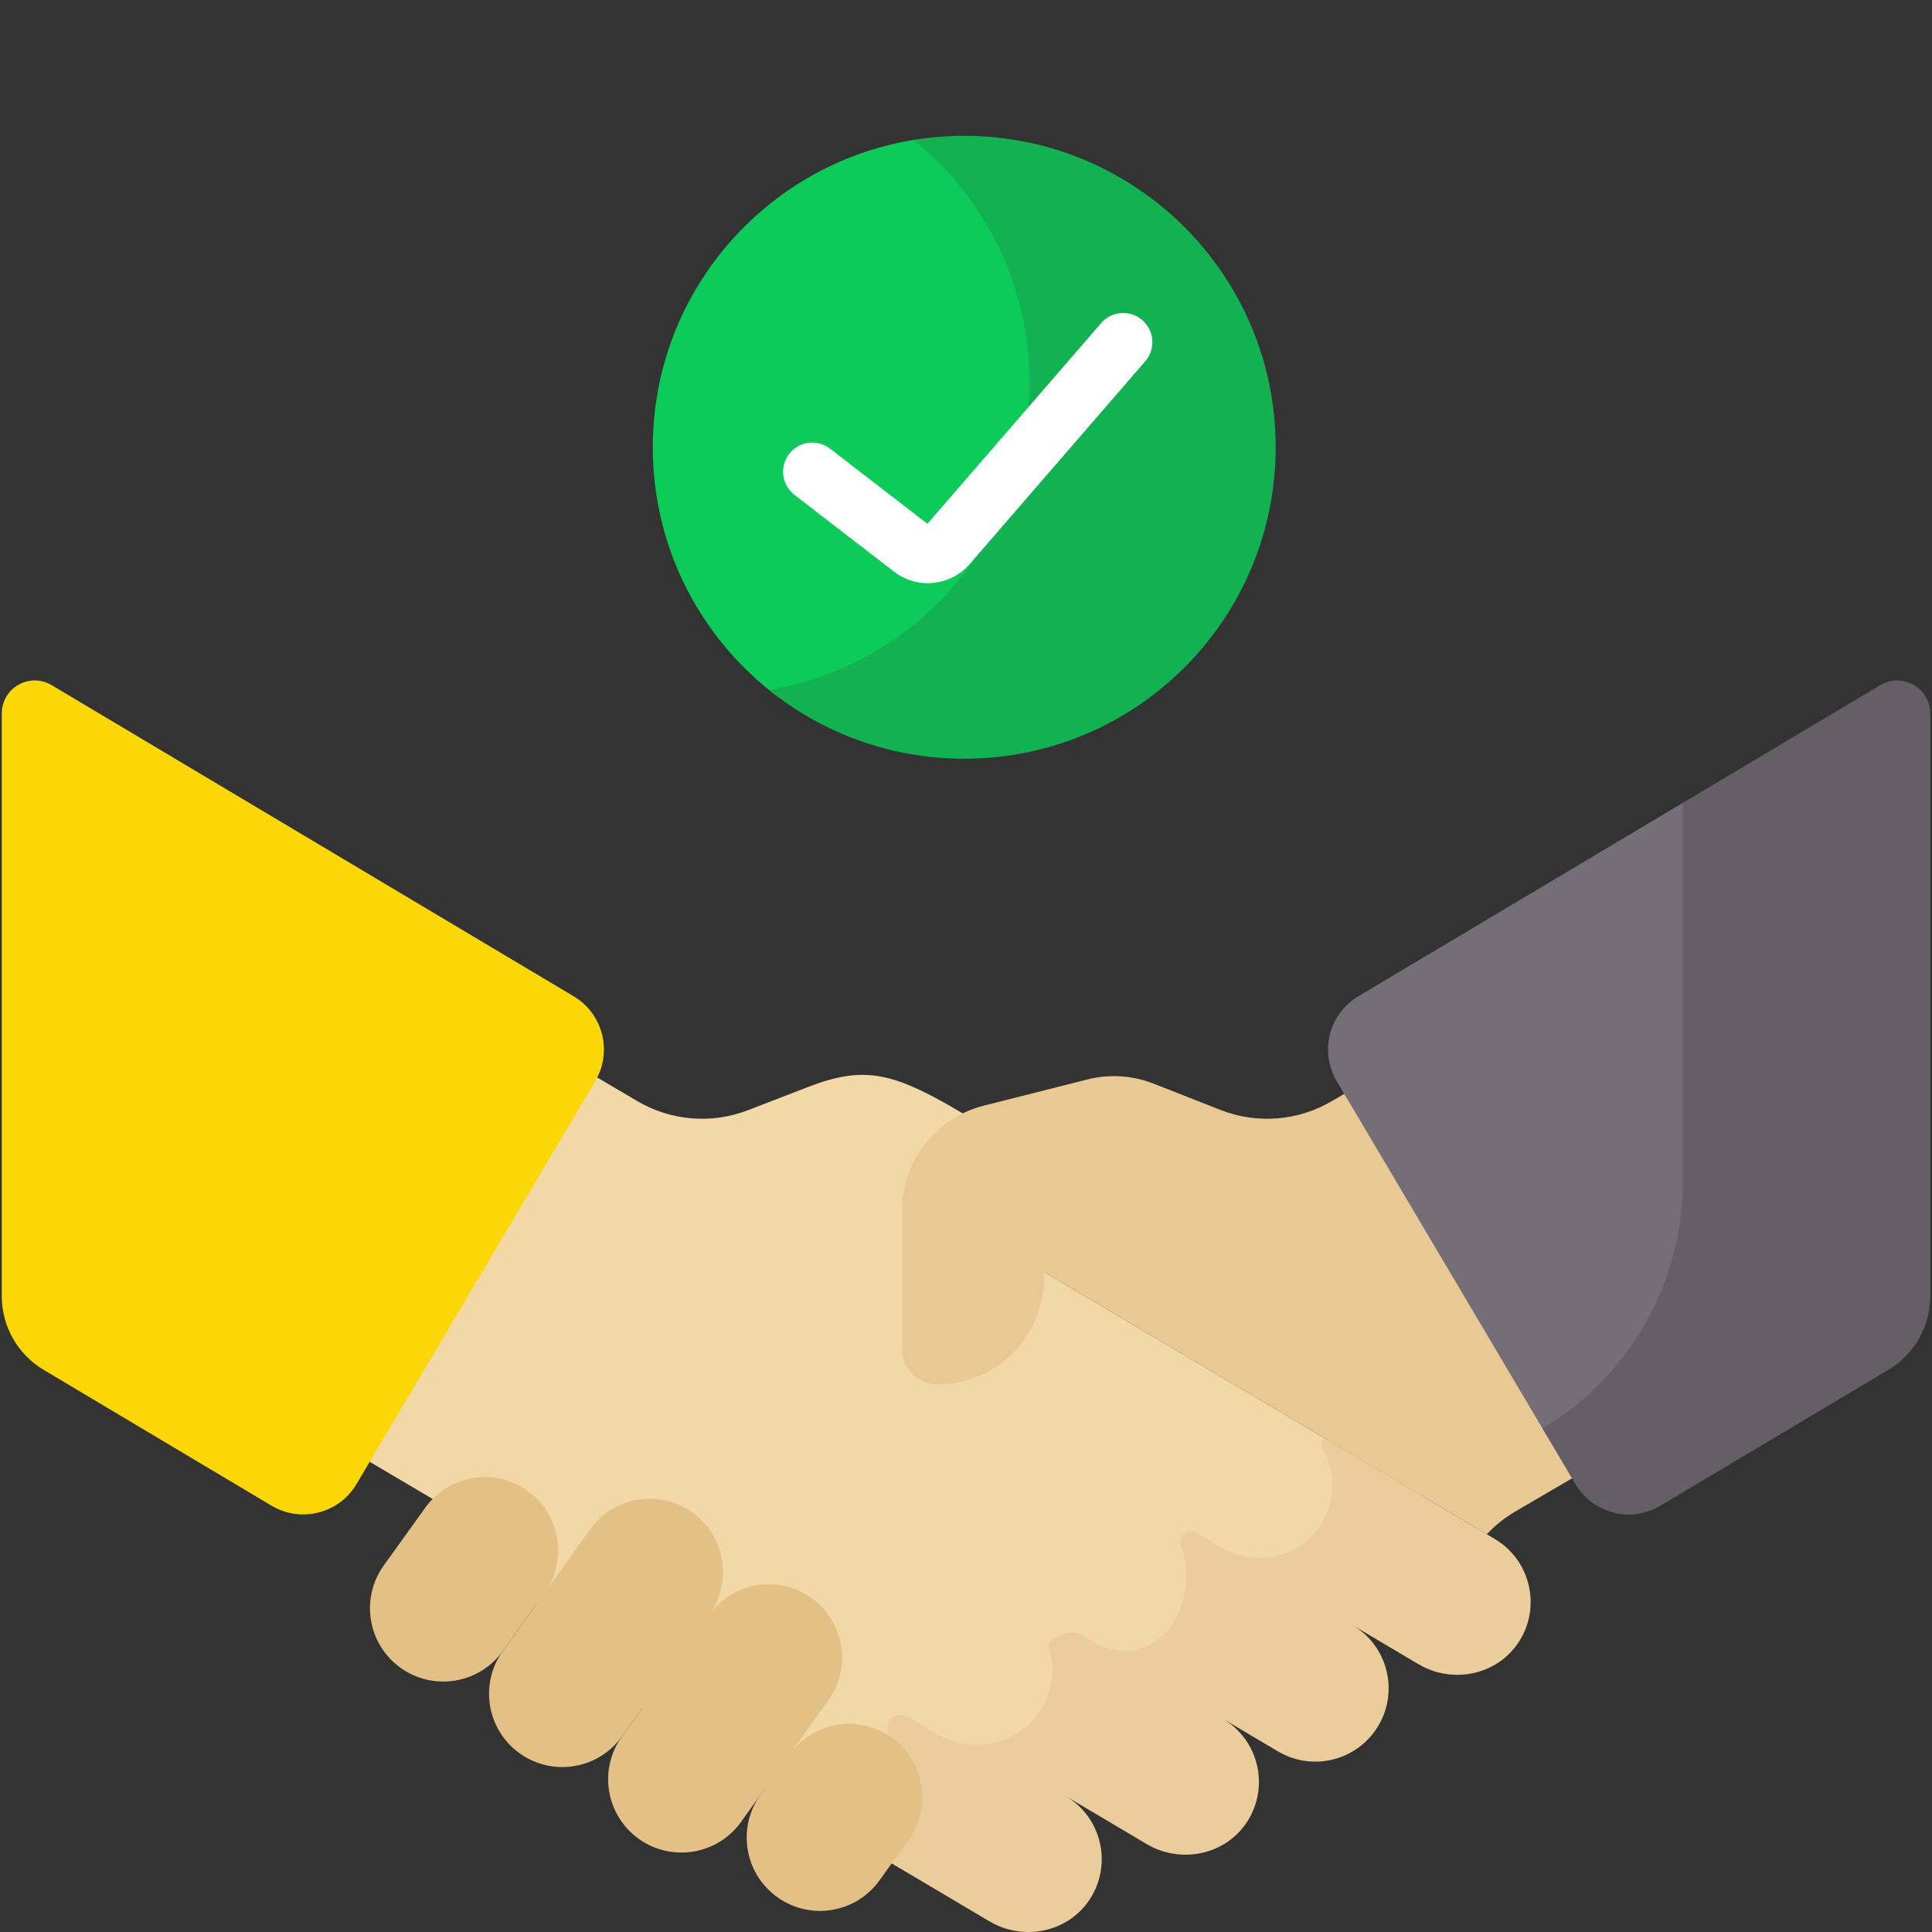 <svg width="90" height="90" viewBox="0 0 90 90" fill="none" xmlns="http://www.w3.org/2000/svg">
<rect x="0" y="0" width="90" height="90" fill="#333333" stroke="none"/>
<g clip-path="url(#clip0)">
<path d="M66.209 69.663L48.374 59.101C47.284 58.455 46.924 57.048 47.57 55.958C47.57 55.958 48.095 55.071 48.657 54.122L44.357 51.578C41.52 49.95 40.193 49.649 37.634 50.639L34.845 51.717C33.147 52.373 31.243 52.215 29.677 51.287L22.212 46.885L11.608 64.784L21.168 70.426C21.815 70.809 22.384 71.313 22.843 71.909L26.065 76.087C27.844 78.168 31.516 80.867 33.872 82.263L41.237 86.626C42.424 87.329 43.922 87.23 45.006 86.375L66.209 69.663Z" fill="#F2D7A7"/>
<path d="M69.629 71.689L61.848 67.08C61.751 67.023 61.626 67.053 61.567 67.148C61.525 67.215 61.526 67.298 61.566 67.365C62.234 68.49 62.255 69.949 61.461 71.128C60.461 72.611 58.441 72.999 56.903 72.088L55.739 71.399C55.498 71.255 55.186 71.337 55.044 71.579C54.965 71.716 54.954 71.884 55.016 72.03C55.401 72.938 55.318 74.204 54.884 75.168C54.261 76.551 52.636 77.5 50.899 76.471L50.393 76.172C50.047 75.966 49.609 76 49.298 76.256C48.974 76.256 48.796 76.507 48.886 76.82C49.149 77.735 49.042 78.754 48.503 79.633C47.49 81.284 45.3 81.761 43.633 80.774L42.262 79.961C41.999 79.806 41.662 79.87 41.474 80.11C41.36 80.257 41.319 80.448 41.365 80.628C41.59 81.501 41.482 82.459 40.986 83.296C40.422 84.248 39.479 84.835 38.463 84.983L46.096 89.505C47.689 90.449 49.781 90.014 50.78 88.455C51.83 86.819 51.306 84.652 49.648 83.67L53.419 85.904C55.012 86.848 57.103 86.413 58.103 84.854C59.153 83.217 58.629 81.051 56.971 80.069L59.532 81.586C61.155 82.547 63.25 82.011 64.211 80.388C65.172 78.765 64.636 76.67 63.014 75.709L66.077 77.524C67.67 78.468 69.761 78.033 70.761 76.474C71.811 74.837 71.287 72.671 69.629 71.689Z" fill="#EACD9A"/>
<path d="M67.788 47.954L62.054 51.287C60.489 52.215 58.584 52.373 56.886 51.717L53.741 50.481C52.757 50.094 51.676 50.026 50.652 50.285L45.832 51.505C43.588 52.073 42.017 54.092 42.017 56.406V62.84C42.017 63.75 42.754 64.49 43.663 64.49C46.407 64.492 48.631 62.269 48.631 59.526V59.254L69.261 71.471C69.643 71.063 70.082 70.711 70.564 70.426L78.391 65.852L67.788 47.954Z" fill="#E8C994"/>
<path d="M25.358 74.216L23.423 76.91C22.324 78.442 20.19 78.792 18.659 77.693C17.127 76.593 16.776 74.46 17.876 72.928L19.81 70.234C20.91 68.702 23.043 68.352 24.575 69.451C26.107 70.551 26.457 72.684 25.358 74.216Z" fill="#E2C086"/>
<path d="M33.039 75.225L28.97 80.893C27.871 82.425 25.737 82.775 24.205 81.675C22.674 80.576 22.323 78.442 23.423 76.91L27.492 71.243C28.591 69.711 30.725 69.361 32.257 70.461C33.788 71.56 34.139 73.694 33.039 75.225Z" fill="#E2C086"/>
<path d="M38.587 79.208L34.518 84.876C33.419 86.407 31.285 86.758 29.753 85.658C28.221 84.558 27.871 82.425 28.971 80.893L33.039 75.226C34.139 73.694 36.273 73.344 37.804 74.443C39.336 75.543 39.687 77.676 38.587 79.208Z" fill="#E2C086"/>
<path d="M42.325 85.709L40.972 87.594C39.873 89.125 37.739 89.476 36.208 88.376C34.676 87.276 34.325 85.143 35.425 83.611L36.778 81.726C37.878 80.195 40.011 79.844 41.543 80.944C43.075 82.044 43.425 84.177 42.325 85.709Z" fill="#E2C086"/>
<path d="M72.85 66.545C76.903 64.13 79.385 59.76 79.385 55.042V38.972L78.391 37.401L63.275 46.411C61.908 47.226 61.458 48.994 62.269 50.363L72.114 66.98L72.85 66.545Z" fill="#756E78"/>
<path d="M75.289 70.487C75.676 70.567 76.08 70.568 76.475 70.484C76.107 70.499 75.707 70.5 75.289 70.487Z" fill="#407093"/>
<path d="M78.391 37.401V55.042C78.391 59.76 75.908 64.129 71.856 66.545L73.388 69.132C74.202 70.506 75.978 70.958 77.35 70.14L87.967 63.812C89.175 63.091 89.916 61.788 89.916 60.382V33.238C89.916 32.044 88.616 31.306 87.591 31.917L78.391 37.401Z" fill="#665E66"/>
<path d="M2.407 31.917L26.724 46.411C28.091 47.226 28.541 48.993 27.729 50.363L16.61 69.131C15.796 70.506 14.021 70.958 12.648 70.14L2.031 63.811C0.823 63.091 0.083 61.788 0.083 60.381V33.238C0.083 32.044 1.382 31.306 2.407 31.917Z" fill="#FBD705"/>
<path d="M49.392 18.048C49.392 13.924 47.773 10.177 45.137 7.409C44.461 6.699 43.471 6.366 42.504 6.528C35.641 7.678 30.41 13.646 30.41 20.837C30.41 25.469 32.581 29.594 35.961 32.25C36.739 32.862 37.778 33.036 38.72 32.731C44.913 30.725 49.392 24.91 49.392 18.048Z" fill="#0DCB59"/>
<path d="M44.918 6.328C44.113 6.328 43.323 6.394 42.553 6.52C45.85 9.18 47.959 13.253 47.959 17.818C47.959 25.026 42.703 31.005 35.816 32.135C38.305 34.142 41.471 35.344 44.918 35.344C52.931 35.344 59.426 28.849 59.426 20.836C59.426 12.824 52.931 6.328 44.918 6.328Z" fill="#12B152"/>
<path d="M43.22 27.166C42.668 27.166 42.112 26.99 41.644 26.628L37.007 23.05C36.413 22.592 36.303 21.739 36.762 21.145C37.22 20.552 38.073 20.442 38.667 20.9L43.204 24.401L51.297 15.05C51.788 14.483 52.646 14.421 53.213 14.912C53.78 15.403 53.842 16.261 53.351 16.828L45.175 26.274C44.667 26.862 43.946 27.166 43.22 27.166Z" fill="white"/>
</g>
<defs>
<clipPath id="clip0">
<rect width="90" height="90" fill="white"/>
</clipPath>
</defs>
</svg>
